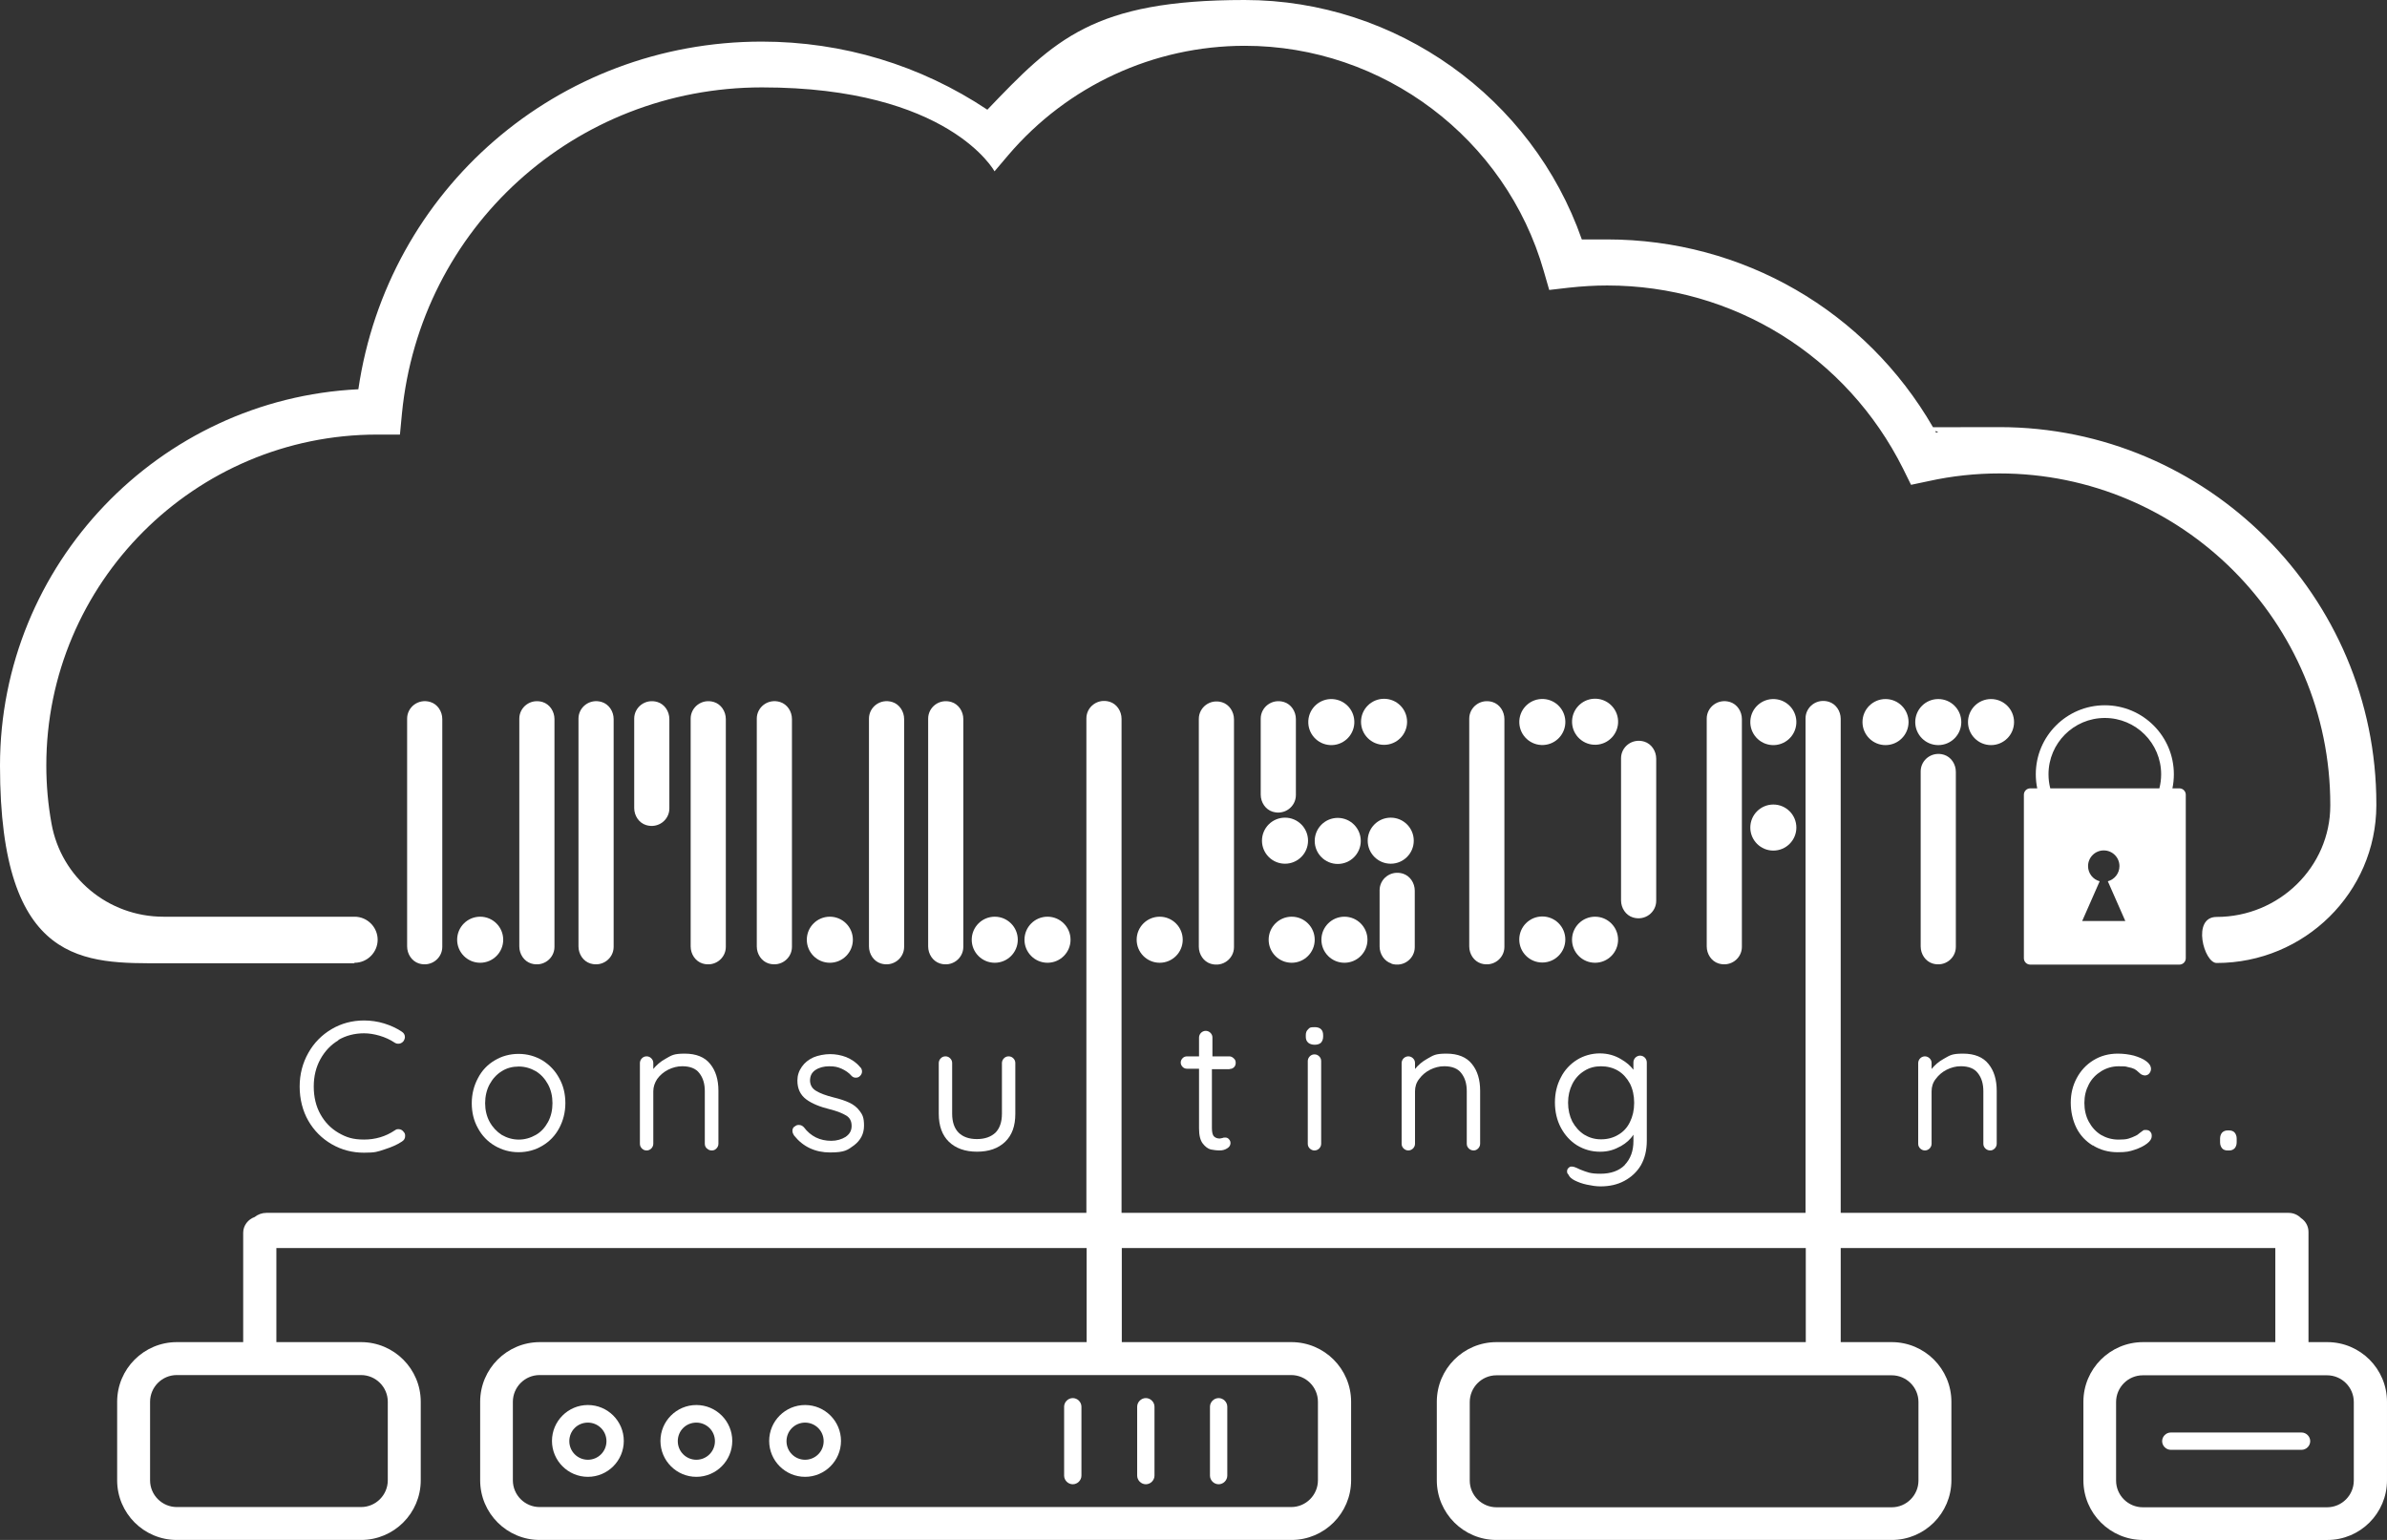 <svg xmlns="http://www.w3.org/2000/svg" id="Layer_2" data-name="Layer 2" viewBox="0 0 1312.21 846.62"><rect x="0" y="0" width="1312.21" height="846.62" fill="#333333" stroke="none"/><defs><style>      .cls-1 {        fill: #fff;      }    </style></defs><g id="Layer_1-2" data-name="Layer 1"><g><path class="cls-1" d="M217,573.27c.68.41,1.23.54,1.91.54,1.09,0,2.04-.41,2.86-1.36.54-.82.82-1.63.82-2.31,0-1.36-.68-2.31-1.77-3-2.86-1.91-6.13-3.4-9.67-4.49-3.54-1.09-7.35-1.63-11.03-1.63-6.53,0-12.52,1.63-17.83,4.76-5.31,3.13-9.67,7.49-12.8,13.07-3.13,5.58-4.76,11.71-4.76,18.51s1.63,13.34,4.76,18.79c3.13,5.45,7.49,9.8,12.93,12.93,5.45,3.13,11.3,4.63,17.7,4.63s7.35-.54,11.16-1.77c3.81-1.23,7.08-2.59,9.67-4.36,1.09-.68,1.77-1.63,1.77-3s-.27-1.63-.82-2.31c-.68-.95-1.63-1.5-2.86-1.5s-1.36.27-2.04.68c-5.04,3.4-10.75,5.04-16.88,5.04s-9.8-1.23-14.02-3.68c-4.22-2.45-7.49-5.85-9.94-10.21-2.45-4.36-3.68-9.53-3.68-15.25s1.23-10.62,3.68-15.11c2.45-4.36,5.72-7.9,9.94-10.35l-.14-.14c4.22-2.45,8.98-3.68,14.16-3.68s11.84,1.77,16.88,5.17Z"></path><path class="cls-1" d="M272,629.9c3.95,2.31,8.3,3.54,13.07,3.54s9.26-1.23,13.07-3.54c3.95-2.31,7.08-5.58,9.26-9.67,2.18-4.08,3.4-8.71,3.4-13.75s-1.09-9.67-3.4-13.75c-2.18-4.08-5.31-7.35-9.26-9.8-3.95-2.31-8.3-3.54-13.07-3.54s-9.26,1.23-13.07,3.54c-3.95,2.31-7.08,5.58-9.26,9.8-2.18,4.08-3.4,8.71-3.4,13.75s1.09,9.67,3.4,13.75c2.18,4.08,5.31,7.35,9.26,9.67ZM269.14,596.14c1.63-2.99,3.81-5.45,6.67-7.21,2.72-1.77,5.99-2.59,9.39-2.59s6.53.95,9.39,2.59c2.86,1.77,5.04,4.22,6.67,7.21,1.63,3,2.45,6.53,2.45,10.35s-.82,7.35-2.45,10.35c-1.63,3-3.81,5.45-6.67,7.08s-5.99,2.59-9.39,2.59-6.53-.95-9.39-2.59c-2.72-1.77-5.04-4.22-6.67-7.22-1.63-2.99-2.45-6.53-2.45-10.21s.82-7.35,2.45-10.35Z"></path><path class="cls-1" d="M388.53,631.39h.14c.68.68,1.5,1.09,2.59,1.09s1.77-.27,2.59-1.09c.68-.68,1.09-1.63,1.09-2.59v-29.13c0-6.13-1.5-11.03-4.49-14.7-2.99-3.81-7.76-5.72-14.02-5.72s-7.22.95-10.62,2.86c-2.72,1.5-4.9,3.4-6.67,5.58v-3.27c0-1.09-.41-1.91-1.09-2.59-.68-.68-1.5-1.09-2.59-1.09s-1.91.41-2.59,1.09c-.68.68-1.09,1.63-1.09,2.59v44.38c0,1.09.41,1.91,1.09,2.59.68.68,1.5,1.09,2.59,1.09s1.91-.41,2.59-1.09c.68-.68,1.09-1.63,1.09-2.59v-28.86c0-2.45.82-4.76,2.18-6.81,1.5-2.04,3.54-3.81,5.99-5.04,2.45-1.23,5.04-1.91,7.76-1.91,4.22,0,7.49,1.23,9.39,3.81,2.04,2.59,3,5.85,3,9.94v28.86c0,1.09.41,1.91,1.09,2.59Z"></path><path class="cls-1" d="M464.9,625h0c-2.18,1.36-4.9,2.18-7.9,2.18-6.26,0-11.3-2.45-15.11-7.49-.82-.82-1.63-1.23-2.72-1.23s-1.5.27-2.04.68c-1.36.68-1.5,1.77-1.5,2.59s.27,1.5.95,2.59c4.9,6.13,11.57,9.26,19.74,9.26s9.67-1.36,13.21-3.95c3.54-2.72,5.45-6.26,5.45-10.75s-.82-5.99-2.31-8.03-3.4-3.54-5.72-4.63-5.17-2.04-8.58-2.86c-4.36-1.09-7.62-2.31-9.8-3.68-2.04-1.23-3.13-2.99-3.27-5.45,0-2.72.95-4.63,2.99-5.99,2.04-1.36,4.63-2.04,7.62-2.04s4.63.41,6.81,1.36c2.04.95,3.95,2.18,5.45,3.95.68.68,1.36.95,2.31.95s1.63-.27,2.18-.82c.82-.68,1.23-1.63,1.23-2.59s-.41-1.91-1.09-2.45c-2.04-2.45-4.63-4.22-7.62-5.45-2.86-1.09-5.85-1.63-8.85-1.63s-6.53.68-9.12,1.77c-2.72,1.23-4.9,2.99-6.4,5.17-1.63,2.31-2.45,4.76-2.45,7.62,0,4.49,1.63,7.9,4.9,10.35,3.13,2.31,7.49,4.08,13.07,5.45,3.81.95,6.81,2.18,8.85,3.4s2.99,3.13,2.99,5.72-1.09,4.49-3.27,5.99Z"></path><path class="cls-1" d="M537.05,633.16h0c6.53,0,11.71-1.77,15.52-5.45s5.58-8.71,5.58-15.38v-27.91c0-1.09-.41-1.91-1.09-2.59-.68-.68-1.5-1.09-2.59-1.09s-1.91.41-2.59,1.09c-.68.68-1.09,1.63-1.09,2.59v27.91c0,4.49-1.23,8.03-3.54,10.35-2.45,2.31-5.85,3.54-10.21,3.54s-7.76-1.23-10.07-3.54c-2.31-2.31-3.54-5.85-3.54-10.35v-27.91c0-1.09-.41-1.91-1.09-2.59-.68-.68-1.5-1.09-2.59-1.09s-1.91.41-2.59,1.09c-.68.68-1.09,1.63-1.09,2.59v27.91c0,6.67,1.91,11.84,5.58,15.38,3.68,3.54,8.85,5.45,15.38,5.45Z"></path><path class="cls-1" d="M675.91,587.83v-.14c.95,0,1.77-.27,2.45-.95.68-.68.95-1.5.95-2.45s-.27-1.77-1.09-2.45c-.68-.68-1.5-1.09-2.45-1.09h-9.26v-10.35c0-1.09-.41-1.91-1.09-2.59-.68-.68-1.63-1.09-2.59-1.09s-1.91.41-2.59,1.09c-.68.68-1.09,1.63-1.09,2.59v10.35h-6.53c-.95,0-1.77.27-2.45.95-.68.68-1.09,1.5-1.09,2.45s.41,1.77,1.09,2.45c.68.68,1.5.95,2.45.95h6.53v32.81c0,3.81.68,6.53,2.04,8.3,1.36,1.77,2.86,2.86,4.36,3.27,1.36.27,3.13.54,4.9.54s2.99-.41,4.08-1.09c1.23-.68,1.91-1.77,1.91-2.86s-.27-1.5-.82-2.18c-.54-.68-1.23-.95-2.04-.95s-.95,0-1.63.27c-.54,0-.95.27-1.36.27-1.36,0-2.45-.41-3.13-1.09-.82-.68-1.23-2.31-1.23-4.63v-32.4h9.67Z"></path><path class="cls-1" d="M727.37,569.05c0-2.86-1.63-4.36-4.63-4.36s-2.72.41-3.54,1.09c-.95.82-1.36,1.91-1.36,3.27v.95c0,1.36.41,2.45,1.36,3.27.82.68,2.04,1.09,3.54,1.09s2.72-.41,3.4-1.09c.68-.68,1.23-1.91,1.23-3.27v-.95Z"></path><path class="cls-1" d="M722.61,579.66c-1.09,0-1.91.41-2.59,1.09s-1.09,1.63-1.09,2.59v45.47c0,1.09.41,1.91,1.09,2.59.68.68,1.63,1.09,2.59,1.09s1.91-.41,2.59-1.09c.68-.68,1.09-1.63,1.09-2.59v-45.47c0-1.09-.41-1.91-1.09-2.59s-1.5-1.09-2.59-1.09Z"></path><path class="cls-1" d="M810,632.48c.95,0,1.77-.27,2.59-1.09.68-.68,1.09-1.63,1.09-2.59v-29.13c0-6.13-1.5-11.03-4.49-14.7-3-3.81-7.76-5.72-14.02-5.72s-7.22.95-10.62,2.86c-2.72,1.5-4.9,3.4-6.67,5.58v-3.27c0-1.09-.41-1.91-1.09-2.59-.68-.68-1.63-1.09-2.59-1.09s-1.91.41-2.59,1.09c-.68.68-1.09,1.63-1.09,2.59v44.38c0,1.09.41,1.91,1.09,2.59.68.68,1.63,1.09,2.59,1.09s1.91-.41,2.59-1.09c.68-.68,1.09-1.63,1.09-2.59v-28.86c0-2.45.68-4.76,2.31-6.81,1.5-2.04,3.54-3.81,5.99-5.04,2.45-1.23,5.04-1.91,7.76-1.91,4.22,0,7.49,1.23,9.39,3.81,2.04,2.59,3,5.85,3,9.94v28.86c0,1.09.41,1.91,1.09,2.59h0c.68.68,1.63,1.09,2.59,1.09Z"></path><path class="cls-1" d="M893.18,640.38v.14c-3.13,3.13-7.62,4.76-13.34,4.76s-7.22-.82-11.16-2.31l-2.04-.95c-1.63-.68-2.18-.68-2.59-.68s-1.09,0-1.36.41c-.82.54-1.23,1.23-1.23,2.18s.27,1.36.82,1.91c.41,1.09,1.5,2.18,3.4,3.13,1.91.95,4.08,1.77,6.67,2.31,2.59.54,5.04.95,7.49.95,4.9,0,9.26-.95,13.07-3,3.81-2.04,6.94-4.9,9.12-8.58,2.18-3.81,3.27-8.3,3.27-13.61v-42.88c0-1.09-.41-2.04-1.09-2.72-.68-.68-1.63-1.09-2.59-1.09s-1.91.41-2.59,1.09c-.68.68-1.09,1.63-1.09,2.59v4.08c-1.63-2.18-3.81-4.08-6.67-5.72-3.54-2.18-7.49-3.27-11.84-3.27s-8.85,1.23-12.52,3.54c-3.68,2.31-6.81,5.58-8.85,9.67-2.18,4.08-3.27,8.71-3.27,13.75s1.09,9.8,3.27,13.89c2.18,4.08,5.17,7.35,8.85,9.67,3.81,2.31,8.03,3.54,12.66,3.54s7.9-1.09,11.57-3.13c2.86-1.63,5.17-3.68,6.81-6.26v3.54c0,5.45-1.63,9.8-4.76,13.07ZM896.04,616.83c-1.5,3.13-3.68,5.45-6.53,7.08-2.72,1.63-5.85,2.45-9.39,2.45s-6.53-.95-9.26-2.59c-2.72-1.77-4.9-4.22-6.53-7.21-1.5-3-2.31-6.53-2.31-10.35s.82-7.22,2.31-10.21c1.5-2.99,3.68-5.45,6.53-7.21,2.72-1.77,5.85-2.59,9.26-2.59s6.67.82,9.39,2.45c2.72,1.63,4.9,4.08,6.53,7.08,1.5,3,2.31,6.53,2.31,10.48v.14c0,3.95-.82,7.49-2.31,10.48Z"></path><path class="cls-1" d="M1093.98,632.48c.95,0,1.77-.27,2.59-1.09.68-.68,1.09-1.63,1.09-2.59v-29.13c0-6.13-1.5-11.03-4.49-14.7-2.99-3.81-7.76-5.72-14.02-5.72s-7.22.95-10.62,2.86c-2.72,1.5-4.9,3.4-6.67,5.58v-3.27c0-1.09-.41-1.91-1.09-2.59-.68-.68-1.63-1.09-2.59-1.09s-1.91.41-2.59,1.09c-.68.68-1.09,1.63-1.09,2.59v44.38c0,1.09.41,1.91,1.09,2.59.68.68,1.63,1.09,2.59,1.09s1.91-.41,2.59-1.09c.68-.68,1.09-1.63,1.09-2.59v-28.86c0-2.45.68-4.76,2.31-6.81,1.5-2.04,3.54-3.81,5.99-5.04,2.45-1.23,5.04-1.91,7.76-1.91,4.22,0,7.49,1.23,9.39,3.81,2.04,2.59,3,5.85,3,9.94v28.86c0,1.09.41,1.91,1.09,2.59h0c.68.68,1.63,1.09,2.59,1.09Z"></path><path class="cls-1" d="M1155.11,588.92c2.86-1.77,6.13-2.72,9.53-2.72s3.54,0,5.04.41c1.5.27,2.86.68,3.68,1.09.68.41,1.5.95,2.31,1.77.54.54,1.09.95,1.5,1.23.54.27,1.23.54,2.04.54s1.77-.41,2.31-1.09c.54-.68.95-1.5.95-2.45,0-1.63-.95-3.13-2.72-4.36-1.63-1.23-3.95-2.18-6.67-3-2.72-.68-5.72-1.09-8.85-1.09-5.04,0-9.53,1.23-13.48,3.68-3.95,2.45-6.94,5.72-9.12,9.8-2.18,4.08-3.27,8.58-3.27,13.48s1.09,9.8,3.13,13.89c2.04,4.08,5.17,7.35,8.98,9.67h.41v.14c3.81,2.31,8.3,3.54,13.21,3.54s6.53-.41,9.39-1.36c2.86-.95,5.04-2.04,6.81-3.4,1.77-1.36,2.59-2.72,2.59-4.08s-.27-1.77-.82-2.45c-.54-.68-1.36-.95-2.45-.95s-1.09,0-1.63.41c-.41.27-.95.68-1.5,1.09-1.09.95-1.91,1.5-2.31,1.63-1.36.68-2.72,1.23-4.08,1.63-1.36.41-3.13.54-5.45.54-3.68,0-6.81-.95-9.67-2.59-2.86-1.77-5.04-4.22-6.67-7.22-1.63-2.99-2.45-6.53-2.45-10.35s.82-7.08,2.45-10.21c1.63-3.13,3.95-5.45,6.81-7.21Z"></path><path class="cls-1" d="M1225.35,621.46h-.68c-1.36,0-2.31.41-3.13,1.23-.68.82-1.09,1.91-1.09,3.27v2.04c0,1.36.41,2.45,1.09,3.27.68.82,1.77,1.23,3.13,1.23h.68c1.36,0,2.31-.41,3.13-1.23.68-.82,1.09-1.91,1.09-3.27v-2.04c0-1.36-.41-2.45-1.09-3.27s-1.77-1.23-3.13-1.23Z"></path><path class="cls-1" d="M223.81,395.06v125.24c0,4.22,2.59,8.17,6.53,9.39,6.67,2.04,12.8-2.86,12.8-9.12v-125.24c0-4.22-2.59-8.17-6.53-9.39-6.67-2.04-12.8,2.86-12.8,9.12Z"></path><path class="cls-1" d="M827.02,520.58v-125.24c0-4.22-2.59-8.17-6.53-9.39-6.67-2.04-12.8,2.86-12.8,9.12v125.24c0,4.22,2.59,8.17,6.53,9.39,6.67,2.04,12.8-2.86,12.8-9.12Z"></path><path class="cls-1" d="M910.47,495.26v-78.14c0-4.22-2.59-8.17-6.53-9.39-6.67-2.04-12.8,2.86-12.8,9.12v78.14c0,4.22,2.59,8.17,6.53,9.39,6.67,2.04,12.8-2.86,12.8-9.12Z"></path><path class="cls-1" d="M304.81,520.58v-125.24c0-4.22-2.59-8.17-6.53-9.39-6.67-2.04-12.8,2.86-12.8,9.12v125.24c0,4.22,2.59,8.17,6.53,9.39,6.67,2.04,12.8-2.86,12.8-9.12Z"></path><path class="cls-1" d="M276.63,516.63c0-6.99-5.67-12.66-12.66-12.66s-12.66,5.67-12.66,12.66,5.67,12.66,12.66,12.66,12.66-5.67,12.66-12.66Z"></path><path class="cls-1" d="M416.03,395.06v125.24c0,4.22,2.59,8.17,6.53,9.39,6.67,2.04,12.8-2.86,12.8-9.12v-125.24c0-4.22-2.59-8.17-6.53-9.39-6.67-2.04-12.8,2.86-12.8,9.12Z"></path><path class="cls-1" d="M477.7,395.06v125.24c0,4.22,2.59,8.17,6.53,9.39,6.67,2.04,12.8-2.86,12.8-9.12v-125.24c0-4.22-2.59-8.17-6.53-9.39-6.67-2.04-12.8,2.86-12.8,9.12Z"></path><path class="cls-1" d="M529.57,520.58v-125.24c0-4.22-2.59-8.17-6.53-9.39-6.67-2.04-12.8,2.86-12.8,9.12v125.24c0,4.22,2.59,8.17,6.53,9.39,6.67,2.04,12.8-2.86,12.8-9.12Z"></path><path class="cls-1" d="M456.19,529.29c6.99,0,12.66-5.67,12.66-12.66s-5.67-12.66-12.66-12.66-12.66,5.67-12.66,12.66,5.67,12.66,12.66,12.66Z"></path><path class="cls-1" d="M665.56,529.84c6.67,2.04,12.8-2.86,12.8-9.12v-125.24c0-4.22-2.59-8.17-6.53-9.39-6.67-2.04-12.8,2.86-12.8,9.12v125.24c0,4.22,2.59,8.17,6.53,9.39Z"></path><path class="cls-1" d="M637.52,503.97c-6.99,0-12.66,5.67-12.66,12.66s5.67,12.66,12.66,12.66,12.66-5.67,12.66-12.66-5.67-12.66-12.66-12.66Z"></path><path class="cls-1" d="M546.85,503.97c-6.99,0-12.66,5.67-12.66,12.66s5.67,12.66,12.66,12.66,12.66-5.67,12.66-12.66-5.67-12.66-12.66-12.66Z"></path><path class="cls-1" d="M563.19,516.63c0,6.99,5.67,12.66,12.66,12.66s12.66-5.67,12.66-12.66-5.67-12.66-12.66-12.66-12.66,5.67-12.66,12.66Z"></path><circle class="cls-1" cx="731.86" cy="396.97" r="12.66" transform="translate(295.03 1105.76) rotate(-86.83)"></circle><circle class="cls-1" cx="760.86" cy="396.83" r="12.66"></circle><circle class="cls-1" cx="847.85" cy="396.97" r="12.66" transform="translate(-17.12 38.83) rotate(-2.6)"></circle><circle class="cls-1" cx="876.85" cy="396.83" r="12.66" transform="translate(-17.08 40.14) rotate(-2.6)"></circle><circle class="cls-1" cx="1036.53" cy="396.97" r="12.66"></circle><circle class="cls-1" cx="1065.53" cy="396.97" r="12.66"></circle><circle class="cls-1" cx="1094.53" cy="396.97" r="12.66"></circle><path class="cls-1" d="M710.08,529.29c6.99,0,12.66-5.67,12.66-12.66s-5.67-12.66-12.66-12.66-12.66,5.67-12.66,12.66,5.67,12.66,12.66,12.66Z"></path><path class="cls-1" d="M739.08,529.29c6.99,0,12.66-5.67,12.66-12.66s-5.67-12.66-12.66-12.66-12.66,5.67-12.66,12.66,5.67,12.66,12.66,12.66Z"></path><path class="cls-1" d="M847.85,529.16c6.99,0,12.66-5.67,12.66-12.66s-5.67-12.66-12.66-12.66-12.66,5.67-12.66,12.66,5.67,12.66,12.66,12.66Z"></path><path class="cls-1" d="M876.85,529.29c6.99,0,12.66-5.67,12.66-12.66s-5.67-12.66-12.66-12.66-12.66,5.67-12.66,12.66,5.67,12.66,12.66,12.66Z"></path><path class="cls-1" d="M938.24,395.06v125.24c0,4.22,2.59,8.17,6.53,9.39,6.67,2.04,12.8-2.86,12.8-9.12v-125.24c0-4.22-2.59-8.17-6.53-9.39-6.67-2.04-12.8,2.86-12.8,9.12Z"></path><path class="cls-1" d="M1068.66,414.94c-6.67-2.04-12.8,2.86-12.8,9.12v96.25c0,4.22,2.59,8.17,6.53,9.39,6.67,2.04,12.8-2.86,12.8-9.12v-96.25c0-4.22-2.59-8.17-6.53-9.39Z"></path><circle class="cls-1" cx="974.86" cy="396.97" r="12.66" transform="translate(524.59 1348.39) rotate(-86.83)"></circle><path class="cls-1" d="M974.86,442.3c-6.99,0-12.66,5.67-12.66,12.66s5.67,12.66,12.66,12.66,12.66-5.67,12.66-12.66-5.67-12.66-12.66-12.66Z"></path><path class="cls-1" d="M706.41,474.84c6.99,0,12.66-5.67,12.66-12.66s-5.67-12.66-12.66-12.66-12.66,5.67-12.66,12.66,5.67,12.66,12.66,12.66Z"></path><circle class="cls-1" cx="735.4" cy="462.31" r="12.66"></circle><path class="cls-1" d="M764.53,474.84c6.99,0,12.66-5.67,12.66-12.66s-5.67-12.66-12.66-12.66-12.66,5.67-12.66,12.66,5.67,12.66,12.66,12.66Z"></path><path class="cls-1" d="M318.01,395.06v125.24c0,4.22,2.59,8.17,6.53,9.39,6.67,2.04,12.8-2.86,12.8-9.12v-125.24c0-4.22-2.59-8.17-6.53-9.39-6.67-2.04-12.8,2.86-12.8,9.12Z"></path><path class="cls-1" d="M399.01,520.58v-125.24c0-4.22-2.59-8.17-6.53-9.39-6.67-2.04-12.8,2.86-12.8,9.12v125.24c0,4.22,2.59,8.17,6.53,9.39,6.67,2.04,12.8-2.86,12.8-9.12Z"></path><path class="cls-1" d="M367.97,444.48v-49.14c0-4.22-2.59-8.17-6.53-9.39-6.67-2.04-12.8,2.86-12.8,9.12v49.14c0,4.22,2.59,8.17,6.53,9.39,6.67,2.04,12.8-2.86,12.8-9.12Z"></path><path class="cls-1" d="M712.39,437.13v-41.79c0-4.22-2.59-8.17-6.53-9.39-6.67-2.04-12.8,2.86-12.8,9.12v41.79c0,4.22,2.59,8.17,6.53,9.39,6.67,2.04,12.8-2.86,12.8-9.12Z"></path><path class="cls-1" d="M777.74,520.72v-31.04c0-4.22-2.59-8.17-6.53-9.39-6.67-2.04-12.8,2.86-12.8,9.12v30.9c0,4.22,2.59,8.17,6.53,9.39v.14c6.67,2.04,12.8-2.86,12.8-9.12Z"></path><path class="cls-1" d="M89.71,529.57h105.1v-.27h.14c6.94,0,12.66-5.72,12.66-12.66s-5.72-12.66-12.66-12.66h-105.1c-30.36,0-56.22-21.51-61.53-51.19-1.91-10.48-2.86-21.24-2.86-31.99,0-100.2,81.55-181.88,181.88-181.88h12.52l1.09-11.44c9.94-102.24,95.02-179.43,197.94-179.43s127.83,46.15,127.83,46.15l7.62-8.98c32.54-38.12,79.91-60.04,130.01-60.04,75.96,0,143.49,50.91,164.32,123.88l2.99,10.35,10.62-1.23c7.49-.82,14.43-1.23,21.24-1.23,69.29,0,131.64,38.66,162.68,100.74l4.36,8.85,9.67-2.04c12.93-2.86,26-4.22,38.93-4.22,100.33,0,181.88,81.54,181.88,182.15v.41c0,33.76-28.18,61.26-62.49,61.26-13.8,0-6.94,25.32,0,25.32,48.33,0,87.67-38.8,87.81-86.58v-.82c0-114.22-92.98-207.2-207.2-207.2-15.85,0-27.75.02-36.52.06-37.01-64.02-104.56-103.25-179.25-103.25-5.27,0-9.85,0-13.81,0C842.32,53.66,767.61,0,684.22,0s-104.55,21.78-141.44,60.31c-36.76-24.5-79.5-37.44-124.02-37.44-112.18,0-205.7,81.41-221.76,191.13C87.53,219.31,0,310.12,0,420.93s47.1,108.64,89.71,108.64ZM1064.3,237.83c-.15-.27-.31-.54-.46-.81,1.67.25,2.13.52.46.81ZM869.77,132.19s-.03-.07-.04-.11c.33.03.37.07.04.11Z"></path><path class="cls-1" d="M1279.4,737.85h-10.35v-60.58c0-3.19-1.64-5.99-4.12-7.62-1.74-1.76-4.13-2.86-6.77-2.86h-246.27v-271.59c0-4.22-2.59-8.17-6.53-9.39-6.67-2.04-12.8,2.86-12.8,9.12v271.86h-376.01v-271.59c0-4.22-2.59-8.17-6.53-9.39-6.67-2.04-12.8,2.86-12.8,9.12v271.86H146.48c-2.45,0-4.63.82-6.53,2.31-3.54,1.23-6.26,4.63-6.26,8.58v60.17h-36.48c-18.11,0-32.81,14.7-32.81,32.81v43.15c0,18.11,14.7,32.81,32.81,32.81h101.28c18.11,0,32.81-14.7,32.81-32.81v-43.15c0-18.11-14.7-32.81-32.81-32.81h-46.56v-51.73h445.43v51.73h-300.59c-18.11,0-32.81,14.7-32.81,32.81v43.15c0,18.11,14.7,32.81,32.81,32.81h413.17c18.11,0,32.81-14.7,32.81-32.81v-43.15c0-18.11-14.7-32.81-32.81-32.81h-93.25v-51.73h376.01v51.73h-170.03c-18.11,0-32.81,14.7-32.81,32.81v43.15c0,18.11,14.7,32.81,32.81,32.81h217.27c18.11,0,32.81-14.7,32.81-32.81v-43.15c0-18.11-14.7-32.81-32.81-32.81h-28.04v-51.73h238.92v51.73h-72.7c-18.11,0-32.81,14.7-32.81,32.81v43.16c0,18.11,14.7,32.81,32.81,32.81h101.28c18.11,0,32.81-14.7,32.81-32.81v-43.16c0-18.11-14.7-32.81-32.81-32.81ZM198.48,755.96c8.03,0,14.7,6.53,14.7,14.7h0v43.16c0,8.03-6.53,14.7-14.7,14.7h-101.28c-8.03,0-14.7-6.53-14.7-14.7v-43.16c0-8.03,6.53-14.7,14.7-14.7h101.28ZM709.81,755.96c8.03,0,14.7,6.53,14.7,14.7v43.16c0,8.03-6.53,14.7-14.7,14.7h-413.17c-8.03,0-14.7-6.53-14.7-14.7v-43.16c0-8.03,6.53-14.7,14.7-14.7h413.17ZM1039.94,756.09c8.03,0,14.7,6.53,14.7,14.7v43.16c0,8.03-6.53,14.7-14.7,14.7h-217.27c-8.03,0-14.7-6.53-14.7-14.7v-43.16c0-8.03,6.53-14.7,14.7-14.7h217.27ZM1279.26,828.65h-101.28c-8.03,0-14.7-6.53-14.7-14.7v-43.16c0-8.03,6.53-14.7,14.7-14.7h101.28c8.03,0,14.7,6.53,14.7,14.7v43.16h0c0,8.03-6.53,14.7-14.7,14.7Z"></path><path class="cls-1" d="M1265.24,787.54h-71.88c-2.59,0-4.76,2.18-4.76,4.76s2.18,4.76,4.76,4.76h71.88c2.59,0,4.76-2.18,4.76-4.76s-2.18-4.76-4.76-4.76Z"></path><path class="cls-1" d="M669.92,815.99c2.59,0,4.76-2.18,4.76-4.76v-37.85c0-2.59-2.18-4.76-4.76-4.76s-4.76,2.18-4.76,4.76v37.85c0,2.59,2.18,4.76,4.76,4.76Z"></path><path class="cls-1" d="M629.9,815.99c2.59,0,4.76-2.18,4.76-4.76v-37.85c0-2.59-2.18-4.76-4.76-4.76s-4.76,2.18-4.76,4.76v37.85c0,2.59,2.18,4.76,4.76,4.76Z"></path><path class="cls-1" d="M589.74,815.99c2.59,0,4.76-2.18,4.76-4.76v-37.85c0-2.59-2.18-4.76-4.76-4.76s-4.76,2.18-4.76,4.76v37.85c0,2.59,2.18,4.76,4.76,4.76Z"></path><path class="cls-1" d="M323.18,811.91c10.89,0,19.74-8.85,19.74-19.74s-8.85-19.74-19.74-19.74-19.74,8.85-19.74,19.74,8.85,19.74,19.74,19.74ZM323.18,782.1c5.58,0,10.21,4.49,10.21,10.21s-4.63,10.21-10.21,10.21-10.21-4.49-10.21-10.21,4.49-10.21,10.21-10.21Z"></path><path class="cls-1" d="M382.81,811.91c10.89,0,19.74-8.85,19.74-19.74s-8.85-19.74-19.74-19.74-19.74,8.85-19.74,19.74,8.85,19.74,19.74,19.74ZM382.81,782.1c5.58,0,10.21,4.49,10.21,10.21s-4.63,10.21-10.21,10.21-10.21-4.49-10.21-10.21,4.49-10.21,10.21-10.21Z"></path><path class="cls-1" d="M442.58,811.91c10.89,0,19.74-8.85,19.74-19.74s-8.85-19.74-19.74-19.74-19.74,8.85-19.74,19.74,8.85,19.74,19.74,19.74ZM442.58,782.1c5.58,0,10.21,4.49,10.21,10.21s-4.63,10.21-10.21,10.21-10.21-4.49-10.21-10.21,4.63-10.21,10.21-10.21Z"></path><path class="cls-1" d="M1201.59,526.8v-89.88c0-1.94-1.57-3.51-3.51-3.51h-3.83c.52-2.5.79-5.08.79-7.73,0-20.96-16.99-37.95-37.95-37.95s-37.95,16.99-37.95,37.95c0,2.65.27,5.23.79,7.73h-3.83c-1.94,0-3.51,1.57-3.51,3.51v89.88c0,1.94,1.57,3.51,3.51,3.51h81.98c1.94,0,3.51-1.57,3.51-3.51ZM1144.64,506.35l9.62-21.86c-3.68-.99-6.39-4.34-6.39-8.33,0-4.76,3.86-8.63,8.63-8.63s8.63,3.86,8.63,8.63c0,3.99-2.71,7.34-6.39,8.33l9.62,21.86h-23.73ZM1187.07,433.4h-59.97c-.64-2.47-.97-5.06-.97-7.73,0-17.1,13.86-30.96,30.96-30.96s30.96,13.86,30.96,30.96c0,2.67-.34,5.26-.97,7.73Z"></path></g></g></svg>